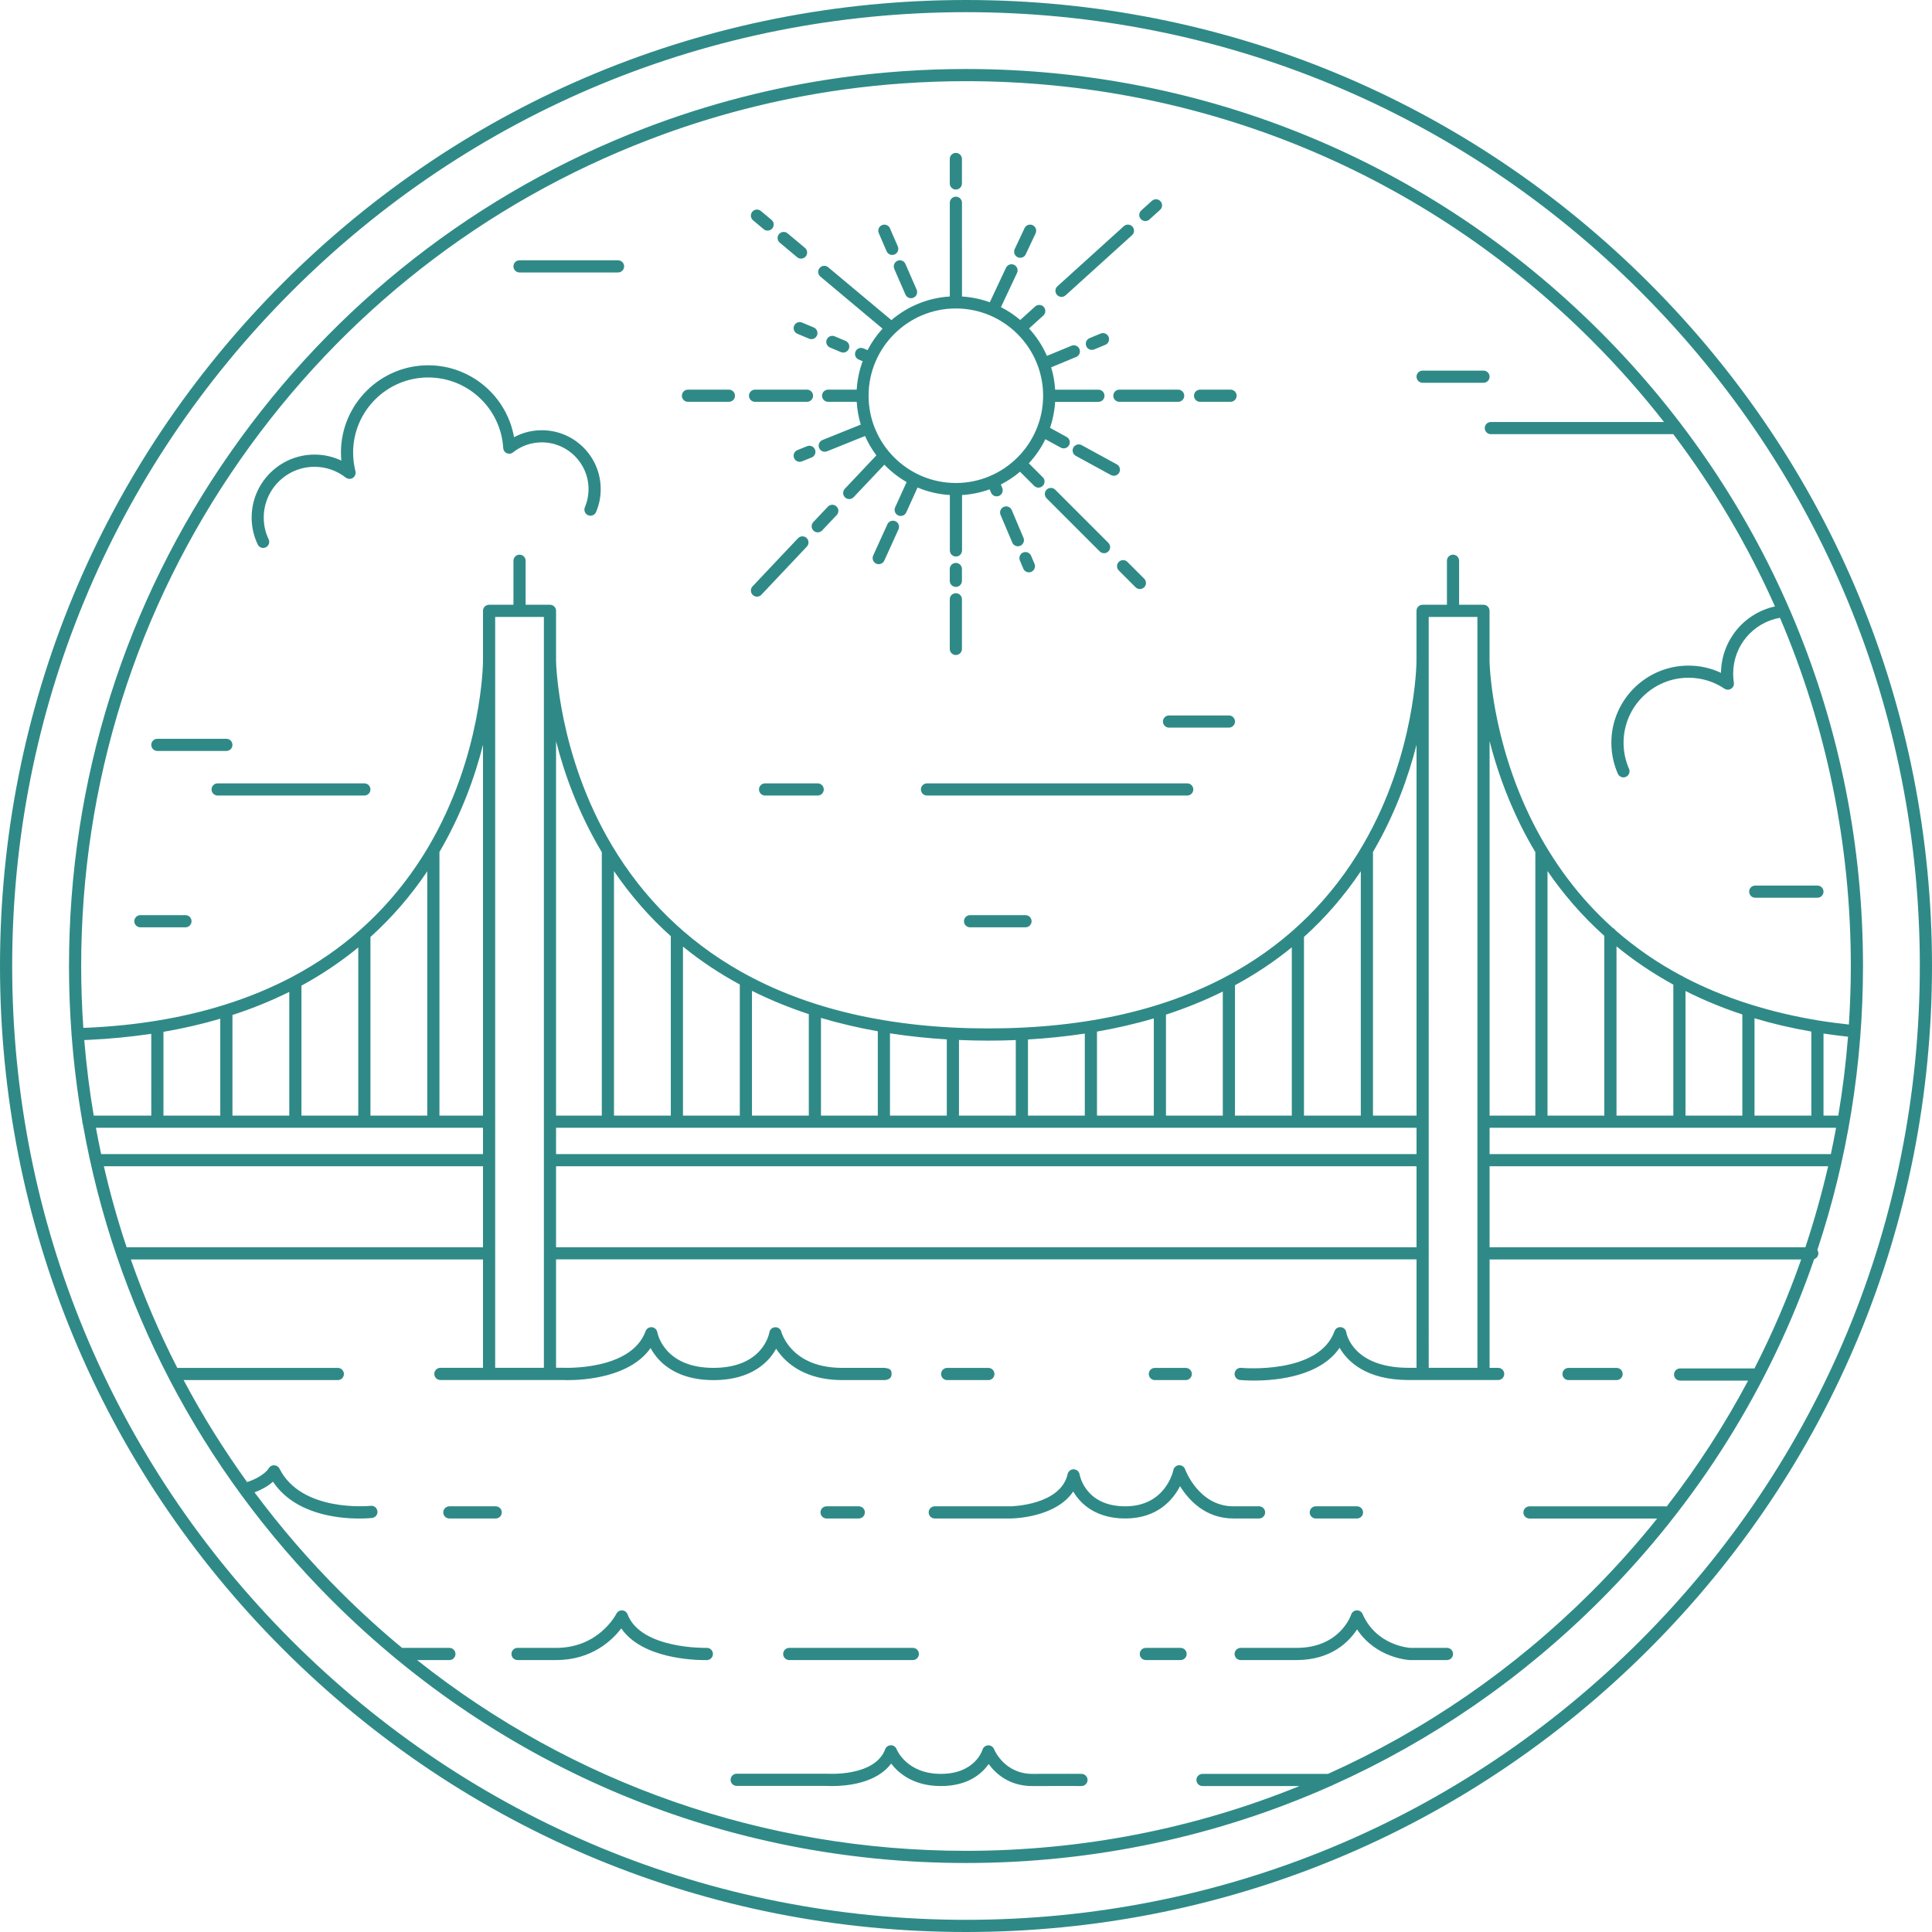 <?xml version="1.0" encoding="UTF-8" standalone="no"?><svg xmlns="http://www.w3.org/2000/svg" xmlns:xlink="http://www.w3.org/1999/xlink" fill="#000000" height="476" preserveAspectRatio="xMidYMid meet" version="1" viewBox="0.0 0.0 476.0 476.0" width="476" zoomAndPan="magnify"><g id="change1_1"><path d="M406.29,69.71C361.34,24.76,301.57,0,238,0S114.66,24.76,69.71,69.71C24.76,114.66,0,174.43,0,238 s24.76,123.34,69.71,168.29C114.66,451.24,174.43,476,238,476s123.34-24.76,168.29-69.71C451.24,361.34,476,301.57,476,238 S451.24,114.66,406.29,69.71z M404.17,404.17C359.78,448.56,300.77,473,238,473s-121.78-24.44-166.17-68.83S3,300.77,3,238 S27.44,116.22,71.83,71.83S175.23,3,238,3s121.78,24.44,166.17,68.83S473,175.23,473,238S448.56,359.78,404.17,404.17z M459,238 c0-59.03-22.99-114.53-64.73-156.27C352.53,39.99,297.03,17,238,17c-10.31,0-20.71,0.72-30.91,2.14 c-16.47,2.3-32.66,6.48-48.13,12.41c-41.32,15.82-76.63,43.42-102.11,79.81C30.78,148.6,17,192.39,17,238 c0,5.65,0.21,11.26,0.63,16.83c0,0,0,0,0,0c0,0.01,0,0.01,0,0.02c0.54,7.19,1.42,14.32,2.64,21.35v0.16c0,0.23,0.06,0.44,0.15,0.64 c7.82,44.19,28.91,84.88,61.31,117.27C123.47,436.01,178.97,459,238,459c31.53,0,62.05-6.56,90.01-19.03 c0.14-0.04,0.27-0.1,0.39-0.18c24.23-10.87,46.53-26.17,65.87-45.51c24.09-24.09,41.92-52.77,52.7-84.06 c0.6-0.2,1.03-0.75,1.03-1.42c0-0.31-0.09-0.6-0.25-0.83C455.15,285.7,459,262.15,459,238z M122,337V152h12v185H122z M25.59,287.34 H119v19.96H31.2C29.01,300.75,27.14,294.09,25.59,287.34z M119,274.86h-10.73v-64.95c5.46-9.32,8.75-18.59,10.73-26.4V274.86z M105.27,274.86h-14v-44.01c5.28-4.76,9.97-10.18,14-16.18V274.86z M88.27,274.86h-14v-32.02c5-2.72,9.69-5.87,14-9.41V274.86z M71.27,274.86h-14v-24.79c4.88-1.58,9.57-3.49,14-5.69V274.86z M54.27,274.86h-14v-20.64c4.87-0.84,9.57-1.92,14-3.23V274.86z M37.27,274.86H23.09c-1.04-6.14-1.81-12.36-2.33-18.62c0.36-0.01,0.72-0.02,1.08-0.04c5.31-0.25,10.49-0.76,15.43-1.49V274.86z M119,277.86v6.48H24.92c-0.46-2.15-0.89-4.31-1.29-6.48H119z M364,152v185h-12V152H364z M412.27,242.59v32.27h-14v-41.7 C402.39,236.54,407.04,239.72,412.27,242.59z M429.27,249.94v24.92h-14v-30.7C419.56,246.32,424.21,248.27,429.27,249.94z M446.27,254.15v20.71h-14v-23.98C436.64,252.19,441.31,253.29,446.27,254.15z M367,277.86h85.37c-0.4,2.17-0.83,4.33-1.29,6.48H367 V277.86z M452.91,274.86h-3.64v-20.22c1.99,0.3,4.01,0.56,6.04,0.78C454.79,261.96,453.99,268.45,452.91,274.86z M395.27,274.86h-14 v-60.25c3.7,5.39,8.3,10.86,14,15.97V274.86z M378.27,274.86H367v-92.27c1.59,6.24,4.03,13.46,7.76,20.95 c1.04,2.08,2.21,4.22,3.51,6.39V274.86z M137,277.86h212v6.48H137V277.86z M349,274.86h-10.73V209.9c0.05-0.09,0.1-0.16,0.15-0.25 c5.37-9.24,8.61-18.41,10.58-26.16V274.86z M335.27,274.86h-14v-44.02c5.1-4.58,9.81-9.95,14-16.18V274.86z M318.27,274.86h-14 v-32.12c4.85-2.62,9.55-5.71,14-9.34V274.86z M301.27,274.86h-14v-24.88c4.74-1.54,9.43-3.42,14-5.69V274.86z M284.27,274.86h-14 v-20.7c4.64-0.81,9.33-1.87,14-3.25V274.86z M267.27,274.86h-14V256.1c4.55-0.26,9.24-0.73,14-1.45V274.86z M250.27,274.86h-14 v-18.63c2.46,0.1,4.89,0.16,7.24,0.16c2.2,0,4.46-0.05,6.76-0.14V274.86z M233.27,274.86h-14v-20.27c4.76,0.74,9.45,1.21,14,1.49 V274.86z M216.27,274.86h-14v-24.07c4.67,1.39,9.36,2.47,14,3.29V274.86z M199.27,274.86h-14v-30.74c4.58,2.28,9.27,4.18,14,5.74 V274.86z M182.27,274.86h-14v-41.64c4.45,3.63,9.15,6.71,14,9.34V274.86z M165.27,274.86h-14v-60.24c4.21,6.17,8.92,11.49,14,16.03 V274.86z M148.27,274.86H137v-92.23c2.02,7.93,5.41,17.44,11.09,27.03c0.06,0.1,0.12,0.19,0.18,0.29V274.86z M137,287.34h212v19.96 H137V287.34z M367,287.34h83.41c-1.56,6.75-3.43,13.41-5.61,19.96H367V287.34z M59.31,113.09c25.14-35.9,59.97-63.12,100.73-78.73 c15.25-5.85,31.22-9.97,47.47-12.25C217.56,20.71,227.82,20,238,20c58.23,0,112.98,22.68,154.15,63.85 c6.39,6.39,12.34,13.11,17.82,20.12h-42.66c-0.83,0-1.5,0.67-1.5,1.5s0.67,1.5,1.5,1.5h44.95c10,13.24,18.39,27.47,25.05,42.44 c-7.64,1.68-13.2,8.39-13.3,16.36c-2.49-1.17-5.21-1.78-8.01-1.78c-10.48,0-19,8.52-19,19c0,2.65,0.54,5.22,1.6,7.64 c0.25,0.56,0.8,0.9,1.38,0.9c0.2,0,0.4-0.04,0.6-0.13c0.76-0.33,1.11-1.22,0.77-1.98c-0.89-2.04-1.34-4.21-1.34-6.44 c0-8.82,7.18-16,16-16c3.18,0,6.24,0.93,8.85,2.69c0.09,0.06,0.19,0.11,0.3,0.15c0.02,0.01,0.04,0.01,0.05,0.02 c0.15,0.05,0.31,0.08,0.47,0.09c0,0,0.01,0,0.01,0c0.08,0,0.15-0.01,0.23-0.02c0.01,0,0.02-0.01,0.04-0.01 c0.05-0.01,0.09-0.02,0.14-0.04c0.05-0.01,0.1-0.03,0.15-0.04c0.04-0.02,0.08-0.04,0.11-0.06c0.05-0.02,0.1-0.05,0.15-0.08 c0.03-0.02,0.06-0.05,0.1-0.07c0.05-0.03,0.09-0.07,0.13-0.11c0.03-0.03,0.05-0.06,0.08-0.09c0.04-0.05,0.08-0.09,0.12-0.14 c0.01-0.01,0.01-0.01,0.02-0.02c0.02-0.03,0.03-0.05,0.04-0.08c0.03-0.05,0.06-0.1,0.08-0.16c0.02-0.04,0.03-0.08,0.04-0.12 c0.02-0.05,0.03-0.1,0.05-0.15c0.01-0.05,0.01-0.09,0.02-0.14c0.01-0.05,0.01-0.1,0.01-0.15c0-0.05,0-0.1-0.01-0.15 c0-0.04,0-0.07-0.01-0.11c-0.12-0.76-0.17-1.5-0.17-2.21c0-6.85,4.89-12.59,11.53-13.77C449.98,178.98,456,208.02,456,238 c0,4.83-0.17,9.64-0.48,14.42c-2.53-0.28-5.05-0.6-7.51-1c-5.84-0.96-11.39-2.28-16.64-3.92c-0.1-0.05-0.22-0.08-0.33-0.1 c-5.78-1.83-11.2-4.07-16.25-6.72c-0.19-0.18-0.42-0.31-0.68-0.37c-5.86-3.14-11.22-6.85-16.08-11.1c-0.15-0.25-0.38-0.44-0.64-0.56 c-8.08-7.23-14.73-16.02-19.9-26.34c-10.15-20.29-10.5-39.23-10.5-39.42V150.5c0-0.83-0.67-1.5-1.5-1.5h-6v-10.84 c0-0.83-0.67-1.5-1.5-1.5s-1.5,0.67-1.5,1.5V149h-6c-0.83,0-1.5,0.67-1.5,1.5v12.4c0,0.23-0.15,22.85-13.17,45.24 c-7.63,13.12-18.13,23.57-31.21,31.07c-16.41,9.41-36.97,14.17-61.11,14.17c-24.11,0-44.7-4.76-61.2-14.14 c-13.16-7.48-23.79-17.91-31.57-31.01C137.43,185.85,137,163.11,137,162.89V150.5c0-0.83-0.67-1.5-1.5-1.5h-6v-10.84 c0-0.83-0.67-1.5-1.5-1.5s-1.5,0.67-1.5,1.5V149h-6c-0.83,0-1.5,0.67-1.5,1.5v12.4c0,0.23-0.15,23.26-13.52,45.85 c-4.56,7.7-10.18,14.54-16.7,20.32c-5.01,4.45-10.63,8.33-16.71,11.56c-5.22,2.76-10.85,5.09-16.75,6.93 c-5.24,1.65-10.88,2.97-16.79,3.93c-5.34,0.87-11.01,1.44-16.83,1.71c-0.39,0.02-0.78,0.03-1.17,0.04C20.18,248.19,20,243.11,20,238 C20,193,33.59,149.81,59.31,113.09z M392.15,392.15c-19.07,19.07-41.07,34.17-64.96,44.89h-30.92c-0.83,0-1.5,0.67-1.5,1.5 s0.67,1.5,1.5,1.5h23.89C294.41,450.51,266.63,456,238,456c-49.72,0-96.88-16.54-135.24-47h7.96c0.83,0,1.5-0.67,1.5-1.5 s-0.67-1.5-1.5-1.5H99.06c-5.25-4.35-10.33-8.97-15.21-13.85c-7.7-7.7-14.76-15.88-21.14-24.47c2.16-0.82,3.61-1.78,4.55-2.62 c5.35,7.99,15.91,9.07,21.22,9.07c1.8,0,3-0.12,3.19-0.14c0.82-0.09,1.42-0.83,1.32-1.66s-0.83-1.42-1.65-1.33 c-0.17,0.02-17.04,1.73-22.49-9.18c-0.25-0.5-0.76-0.8-1.32-0.81c-0.56-0.01-1.08,0.3-1.35,0.79c-0.01,0.02-1.14,1.97-5.3,3.35 c-5.8-8.05-11.03-16.44-15.64-25.13h37.99c0.83,0,1.5-0.67,1.5-1.5s-0.67-1.5-1.5-1.5H43.68c-4.42-8.64-8.24-17.57-11.45-26.72H119 V337h-10.5c-0.83,0-1.5,0.67-1.5,1.5s0.67,1.5,1.5,1.5l11.99,0c0,0,0.01,0,0.01,0h15c0.01,0,0.01,0,0.02,0l3.03,0 c0.11,0.01,0.59,0.03,1.34,0.03c3.93,0,15.29-0.65,20.4-7.9c0.41,0.75,0.93,1.56,1.62,2.37c2.14,2.53,6.29,5.53,13.89,5.53 c0.02,0,0.03,0,0.05,0c7.63-0.01,11.76-3.03,13.88-5.56c0.62-0.74,1.11-1.48,1.49-2.18c0.46,0.72,1.05,1.49,1.78,2.26 c2.37,2.5,6.81,5.47,14.51,5.47c0.02,0,0.03,0,0.05,0c6.37-0.01,8.96-0.01,9.98-0.01c0.06,0.01,0.11,0.01,0.17,0.01 c0.09,0,0.18,0,0.26-0.01c0.08,0,0.13,0,0.15,0l0-0.01c1.03-0.11,1.56-0.61,1.55-1.49c0-1.04-0.45-1.36-1.56-1.46l0-0.04l-0.42,0 c-0.03,0-0.06,0-0.09,0c-0.37-0.01-0.79-0.01-1.27-0.01c-1.51-0.01-4.18,0-8.79,0.01c-0.02,0-0.03,0-0.05,0 c-12.48,0-14.89-8.54-14.99-8.89c-0.17-0.69-0.82-1.16-1.52-1.12c-0.71,0.03-1.3,0.55-1.42,1.25c-0.06,0.36-1.61,8.74-13.75,8.76 c-0.02,0-0.03,0-0.04,0c-12.1,0-13.75-8.42-13.82-8.77c-0.11-0.67-0.66-1.18-1.34-1.25c-0.68-0.06-1.31,0.34-1.55,0.98 c-3.57,9.82-20.21,9.03-20.46,9.01H137v-26.7h212v26.72h-1.88c-13.8,0-15.38-8.4-15.43-8.75c-0.1-0.68-0.66-1.2-1.34-1.27 c-0.69-0.07-1.32,0.34-1.56,0.99c-3.85,10.75-22.78,9.06-22.97,9.04c-0.83-0.08-1.56,0.52-1.64,1.35s0.52,1.56,1.35,1.64 c0.21,0.02,1.5,0.14,3.43,0.14c5.53,0,16.24-0.98,21.09-8.07c1.92,3.33,6.5,7.94,17.07,7.94h21.99c0.83,0,1.5-0.67,1.5-1.5 s-0.67-1.5-1.5-1.5H367V310.3h76.77c-3.22,9.2-7.07,18.16-11.51,26.85h-18.32c-0.83,0-1.5,0.67-1.5,1.5s0.67,1.5,1.5,1.5h16.76 c-5.76,10.83-12.46,21.2-20.06,31.01c-0.09-0.02-0.19-0.03-0.29-0.03h-33.52c-0.83,0-1.5,0.67-1.5,1.5s0.67,1.5,1.5,1.5h31.46 C403.28,380.38,397.9,386.4,392.15,392.15z M231.86,338.52c0-0.83,0.67-1.5,1.5-1.5h10.15c0.83,0,1.5,0.67,1.5,1.5 s-0.67,1.5-1.5,1.5h-10.15C232.53,340.02,231.86,339.35,231.86,338.52z M283.03,338.52c0-0.83,0.67-1.5,1.5-1.5h7.61 c0.83,0,1.5,0.67,1.5,1.5s-0.67,1.5-1.5,1.5h-7.61C283.7,340.02,283.03,339.35,283.03,338.52z M384.95,338.52 c0-0.83,0.67-1.5,1.5-1.5h11.84c0.83,0,1.5,0.67,1.5,1.5s-0.67,1.5-1.5,1.5h-11.84C385.62,340.02,384.95,339.35,384.95,338.52z M123.63,372.62c0,0.83-0.67,1.5-1.5,1.5h-11.42c-0.83,0-1.5-0.67-1.5-1.5s0.67-1.5,1.5-1.5h11.42 C122.96,371.12,123.63,371.8,123.63,372.62z M202.15,372.62c0-0.83,0.67-1.5,1.5-1.5h7.93c0.83,0,1.5,0.67,1.5,1.5 s-0.67,1.5-1.5,1.5h-7.93C202.82,374.12,202.15,373.45,202.15,372.62z M310.2,374.12h-6.32c-6.99,0-11.11-4.67-13.14-7.96 c-1.74,3.34-5.57,7.96-13.5,7.96c-7.01,0-10.93-3.39-12.82-6.65c-4.34,6.47-14.88,6.65-15.39,6.65h-18.73c-0.83,0-1.5-0.67-1.5-1.5 s0.67-1.5,1.5-1.5h18.71c0.11,0,12.31-0.23,14.03-7.95c0.16-0.7,0.83-1.22,1.51-1.17c0.72,0.02,1.32,0.55,1.44,1.26 c0.05,0.31,1.46,7.86,11.25,7.86c9.86,0,11.78-8.56,11.85-8.93c0.14-0.66,0.69-1.14,1.36-1.19c0.66-0.05,1.29,0.35,1.52,0.98 c0.14,0.37,3.48,9.14,11.91,9.14h6.32c0.83,0,1.5,0.67,1.5,1.5S311.02,374.12,310.2,374.12z M322.68,372.62c0-0.83,0.67-1.5,1.5-1.5 h10.15c0.83,0,1.5,0.67,1.5,1.5s-0.67,1.5-1.5,1.5h-10.15C323.35,374.12,322.68,373.45,322.68,372.62z M358,407.5 c0,0.83-0.67,1.5-1.5,1.5h-9.17c-0.44-0.02-8.37-0.54-12.98-7.56c-1.99,3.05-6.37,7.56-14.93,7.56h-13.75c-0.83,0-1.5-0.67-1.5-1.5 s0.67-1.5,1.5-1.5h13.75c10.62,0,13.37-7.88,13.48-8.22c0.2-0.59,0.74-1,1.36-1.03c0.62-0.03,1.19,0.32,1.44,0.89 c3.4,7.76,11.38,8.33,11.72,8.35l9.08,0C357.33,406,358,406.67,358,407.5z M292.37,407.5c0,0.83-0.67,1.5-1.5,1.5h-8.56 c-0.83,0-1.5-0.67-1.5-1.5s0.67-1.5,1.5-1.5h8.56C291.7,406,292.37,406.67,292.37,407.5z M192.95,407.5c0-0.83,0.67-1.5,1.5-1.5 h30.45c0.83,0,1.5,0.67,1.5,1.5s-0.67,1.5-1.5,1.5h-30.45C193.62,409,192.95,408.33,192.95,407.5z M175.65,407.46 c0.02,0.83-0.63,1.52-1.46,1.54c-0.06,0-0.26,0.01-0.56,0.01c-2.86,0-15.51-0.43-20.56-7.81c-2.28,2.98-7.33,7.8-16.04,7.8h-9.52 c-0.83,0-1.5-0.67-1.5-1.5s0.67-1.5,1.5-1.5h9.52c10.43,0,14.66-8.08,14.84-8.42c0.27-0.53,0.82-0.84,1.42-0.82 c0.59,0.03,1.11,0.41,1.32,0.96c3.29,8.64,19.32,8.28,19.49,8.28C174.91,405.94,175.63,406.63,175.65,407.46z M267.95,438.56 c-0.01,0.82-0.68,1.48-1.5,1.48c0,0-0.01,0-0.02,0c-0.04,0-4.03-0.04-12.03,0c-0.03,0-0.05,0-0.08,0c-5.7,0-9.03-3.09-10.74-5.43 c-1.64,2.36-5.05,5.41-11.7,5.43c-0.03,0-0.06,0-0.09,0c-6.74,0-10.43-3.19-12.23-5.54c-3.68,4.97-11.24,5.54-14.5,5.54 c-0.76,0-1.28-0.03-1.47-0.04H181.5c-0.83,0-1.5-0.67-1.5-1.5s0.67-1.5,1.5-1.5h22.15c0.04,0,0.08,0,0.11,0 c0.12,0.01,11.77,0.81,14.33-6.03c0.22-0.58,0.77-0.97,1.4-0.97c0.65-0.03,1.18,0.38,1.41,0.96c0.1,0.24,2.55,6.08,10.9,6.08 c0.03,0,0.05,0,0.07,0c8.31-0.03,10.12-5.72,10.2-5.96c0.18-0.61,0.74-1.04,1.38-1.07c0.62-0.04,1.22,0.35,1.46,0.94 c0.1,0.25,2.6,6.12,9.49,6.09c8.02-0.04,12.04,0,12.08,0C267.29,437.05,267.96,437.73,267.95,438.56z M63.5,134.15 c-0.99-2.08-1.5-4.31-1.5-6.65c0-8.55,6.95-15.5,15.5-15.5c2.32,0,4.56,0.51,6.6,1.48c-0.06-0.66-0.1-1.32-0.1-1.98 C84,99.65,93.65,90,105.5,90c10.52,0,19.36,7.61,21.15,17.72c2.09-1.13,4.41-1.72,6.85-1.72c8,0,14.5,6.5,14.5,14.5 c0,1.96-0.38,3.86-1.14,5.64c-0.24,0.57-0.8,0.92-1.38,0.92c-0.2,0-0.39-0.04-0.58-0.12c-0.76-0.32-1.12-1.2-0.8-1.97 c0.6-1.41,0.9-2.92,0.9-4.48c0-6.34-5.16-11.5-11.5-11.5c-2.61,0-5.07,0.85-7.11,2.47c0,0-0.01,0-0.01,0.01 c-0.06,0.05-0.13,0.09-0.2,0.13c-0.02,0.01-0.03,0.02-0.05,0.03c-0.05,0.03-0.11,0.05-0.17,0.07c-0.03,0.01-0.07,0.03-0.1,0.04 c-0.04,0.01-0.08,0.01-0.11,0.02c-0.06,0.01-0.12,0.02-0.18,0.03c0,0-0.01,0-0.01,0c-0.02,0-0.05,0-0.07,0 c-0.45,0-0.89-0.18-1.19-0.56c-0.13-0.16-0.22-0.35-0.27-0.54c-0.01-0.02-0.01-0.05-0.01-0.07c-0.02-0.07-0.03-0.15-0.04-0.22 c0,0,0-0.01,0-0.01C123.39,100.63,115.28,93,105.5,93C95.3,93,87,101.3,87,111.5c0,1.5,0.19,3.02,0.55,4.5 c0.05,0.15,0.07,0.31,0.07,0.46c0,0,0,0.01,0,0.01c0,0,0,0.01,0,0.01c0,0.09-0.01,0.18-0.03,0.27c0,0.01,0,0.02-0.01,0.04 c-0.02,0.08-0.04,0.15-0.07,0.23c-0.01,0.02-0.01,0.04-0.02,0.06c-0.03,0.06-0.06,0.12-0.1,0.18c-0.02,0.03-0.04,0.06-0.05,0.09 c-0.01,0.02-0.02,0.04-0.04,0.06c-0.02,0.03-0.05,0.05-0.07,0.08c-0.03,0.03-0.06,0.06-0.09,0.09c-0.04,0.04-0.08,0.07-0.12,0.1 c-0.04,0.03-0.07,0.05-0.11,0.08c-0.04,0.03-0.08,0.05-0.13,0.07c-0.04,0.02-0.09,0.04-0.14,0.06c-0.04,0.02-0.09,0.03-0.13,0.04 c-0.05,0.01-0.1,0.02-0.15,0.03c-0.05,0.01-0.1,0.01-0.15,0.02c-0.03,0-0.06,0.01-0.09,0.01h-0.01c-0.01,0-0.02-0.01-0.03-0.01 c-0.15,0-0.29-0.03-0.43-0.08c-0.04-0.01-0.08-0.03-0.12-0.04c-0.12-0.05-0.23-0.11-0.34-0.19c-0.01,0-0.01-0.01-0.02-0.01 c-0.01-0.01-0.02-0.02-0.04-0.03c-2.2-1.71-4.85-2.62-7.65-2.62c-6.89,0-12.5,5.61-12.5,12.5c0,1.88,0.4,3.68,1.2,5.35 c0.36,0.75,0.04,1.64-0.71,2c-0.21,0.1-0.43,0.15-0.65,0.15C64.29,135,63.75,134.69,63.5,134.15z M234,45.2v-6.03 c0-0.83,0.67-1.5,1.5-1.5s1.5,0.67,1.5,1.5v6.03c0,0.83-0.67,1.5-1.5,1.5S234,46.03,234,45.2z M234,147.65c0-0.83,0.67-1.5,1.5-1.5 s1.5,0.67,1.5,1.5v12.23c0,0.83-0.67,1.5-1.5,1.5s-1.5-0.67-1.5-1.5V147.65z M234,143.1v-2.91c0-0.83,0.67-1.5,1.5-1.5 s1.5,0.67,1.5,1.5v2.91c0,0.83-0.67,1.5-1.5,1.5S234,143.93,234,143.1z M294.17,97.5c0-0.83,0.67-1.5,1.5-1.5h7.51 c0.83,0,1.5,0.67,1.5,1.5S304,99,303.18,99h-7.51C294.84,99,294.17,98.33,294.17,97.5z M275.79,96h14.48c0.83,0,1.5,0.67,1.5,1.5 s-0.67,1.5-1.5,1.5h-14.48c-0.83,0-1.5-0.67-1.5-1.5S274.97,96,275.79,96z M168,97.5c0-0.83,0.67-1.5,1.5-1.5h10.08 c0.83,0,1.5,0.67,1.5,1.5s-0.67,1.5-1.5,1.5H169.5C168.67,99,168,98.33,168,97.5z M184.53,97.5c0-0.83,0.67-1.5,1.5-1.5h12.79 c0.83,0,1.5,0.67,1.5,1.5s-0.67,1.5-1.5,1.5h-12.79C185.2,99,184.53,98.33,184.53,97.5z M281.07,53.97 c-0.56-0.61-0.51-1.56,0.11-2.12l2.62-2.37c0.61-0.55,1.56-0.51,2.12,0.11c0.56,0.61,0.51,1.56-0.11,2.12l-2.62,2.37 c-0.29,0.26-0.65,0.39-1.01,0.39C281.77,54.46,281.36,54.3,281.07,53.97z M260.42,72.65c-0.56-0.61-0.51-1.56,0.11-2.12l16.36-14.81 c0.61-0.55,1.56-0.51,2.12,0.11s0.51,1.56-0.11,2.12l-16.36,14.81c-0.29,0.26-0.65,0.39-1.01,0.39 C261.12,73.15,260.72,72.98,260.42,72.65z M275.65,138.44c0.59-0.59,1.54-0.59,2.12,0l4.13,4.13c0.59,0.59,0.59,1.54,0,2.12 c-0.29,0.29-0.68,0.44-1.06,0.44s-0.77-0.15-1.06-0.44l-4.13-4.13C275.06,139.97,275.06,139.02,275.65,138.44z M259.98,120.65 l13.09,13.09c0.59,0.59,0.59,1.54,0,2.12c-0.29,0.29-0.68,0.44-1.06,0.44s-0.77-0.15-1.06-0.44l-13.09-13.09 c-0.59-0.59-0.59-1.54,0-2.12C258.44,120.06,259.39,120.06,259.98,120.65z M187.59,146.53c-0.29,0.31-0.69,0.47-1.09,0.47 c-0.37,0-0.74-0.14-1.03-0.41c-0.6-0.57-0.63-1.52-0.06-2.12l11.2-11.86c0.57-0.6,1.52-0.63,2.12-0.06c0.6,0.57,0.63,1.52,0.06,2.12 L187.59,146.53z M206.09,124.77c0.6,0.57,0.63,1.52,0.06,2.12l-3.59,3.8c-0.29,0.31-0.69,0.47-1.09,0.47 c-0.37,0-0.74-0.14-1.03-0.41c-0.6-0.57-0.63-1.52-0.06-2.12l3.59-3.8C204.53,124.23,205.48,124.2,206.09,124.77z M185.54,54.28 c-0.64-0.53-0.72-1.48-0.19-2.11c0.53-0.64,1.48-0.72,2.11-0.19l2.62,2.19c0.64,0.53,0.72,1.48,0.19,2.11 c-0.3,0.35-0.72,0.54-1.15,0.54c-0.34,0-0.68-0.11-0.96-0.35L185.54,54.28z M192.12,59.79c-0.64-0.53-0.72-1.48-0.19-2.11 c0.53-0.63,1.48-0.72,2.11-0.19l4.28,3.58c0.64,0.53,0.72,1.48,0.19,2.11c-0.3,0.35-0.72,0.54-1.15,0.54 c-0.34,0-0.68-0.11-0.96-0.35L192.12,59.79z M217.44,80.97c-1.45,1.59-2.69,3.36-3.69,5.29l-1.02-0.43 c-0.76-0.32-1.64,0.04-1.96,0.8c-0.32,0.76,0.04,1.64,0.8,1.96l0.97,0.41c-0.82,2.2-1.32,4.55-1.47,7h-7.04 c-0.83,0-1.5,0.67-1.5,1.5s0.67,1.5,1.5,1.5h7.04c0.12,1.94,0.46,3.81,1,5.61l-9.43,3.8c-0.77,0.31-1.14,1.18-0.83,1.95 c0.24,0.58,0.8,0.94,1.39,0.94c0.19,0,0.38-0.04,0.56-0.11l9.36-3.77c0.76,1.7,1.69,3.3,2.8,4.77l-7.78,8.24 c-0.57,0.6-0.54,1.55,0.06,2.12c0.29,0.27,0.66,0.41,1.03,0.41c0.4,0,0.8-0.16,1.09-0.47l7.56-8c1.61,1.67,3.46,3.12,5.49,4.28 l-2.83,6.23c-0.34,0.75-0.01,1.64,0.75,1.99c0.2,0.09,0.41,0.13,0.62,0.13c0.57,0,1.12-0.33,1.37-0.88l2.78-6.13 c2.47,1.04,5.15,1.68,7.96,1.85v13.65c0,0.83,0.67,1.5,1.5,1.5s1.5-0.67,1.5-1.5v-13.65c2.37-0.14,4.66-0.63,6.8-1.4l0.35,0.82 c0.24,0.57,0.8,0.91,1.38,0.91c0.2,0,0.4-0.04,0.59-0.12c0.76-0.33,1.11-1.21,0.79-1.97l-0.36-0.83c1.71-0.87,3.3-1.92,4.74-3.15 l3.48,3.48c0.29,0.29,0.68,0.44,1.06,0.44s0.77-0.15,1.06-0.44c0.59-0.59,0.59-1.54,0-2.12l-3.43-3.43 c1.63-1.76,3.01-3.76,4.07-5.94l3.8,2.08c0.23,0.12,0.47,0.18,0.72,0.18c0.53,0,1.04-0.28,1.32-0.78c0.4-0.73,0.13-1.64-0.6-2.04 l-4.09-2.24c0.69-2.03,1.13-4.17,1.26-6.4h10.66c0.83,0,1.5-0.67,1.5-1.5s-0.67-1.5-1.5-1.5h-10.66c-0.12-1.9-0.45-3.75-0.98-5.51 l6.16-2.55c0.77-0.32,1.13-1.19,0.81-1.96c-0.32-0.76-1.19-1.13-1.96-0.81l-6.05,2.5c-1.1-2.49-2.59-4.77-4.41-6.75l3.52-3.19 c0.61-0.56,0.66-1.5,0.11-2.12c-0.56-0.61-1.51-0.66-2.12-0.11l-3.68,3.33c-1.45-1.23-3.04-2.3-4.75-3.17l3.96-8.42 c0.35-0.75,0.03-1.64-0.72-2c-0.75-0.35-1.64-0.03-2,0.72l-3.99,8.5c-2.16-0.78-4.46-1.27-6.85-1.42V49.96c0-0.83-0.67-1.5-1.5-1.5 s-1.5,0.67-1.5,1.5v23.09c-5.47,0.33-10.46,2.47-14.39,5.82l-15.58-13.03c-0.64-0.53-1.58-0.45-2.11,0.19 c-0.53,0.64-0.45,1.58,0.19,2.11L217.44,80.97z M214,97.5c0-11.85,9.65-21.5,21.5-21.5c11.86,0,21.5,9.65,21.5,21.5 s-9.64,21.5-21.5,21.5C223.65,119,214,109.35,214,97.5z M221.11,64.25c0.76-0.33,1.64,0.02,1.97,0.78l2.76,6.34 c0.33,0.76-0.02,1.64-0.78,1.97c-0.19,0.08-0.4,0.13-0.6,0.13c-0.58,0-1.13-0.34-1.38-0.9l-2.76-6.34 C220.01,65.47,220.35,64.58,221.11,64.25z M216.51,57.44c-0.33-0.76,0.02-1.64,0.78-1.97c0.76-0.33,1.64,0.02,1.97,0.78l1.94,4.46 c0.33,0.76-0.02,1.64-0.78,1.97c-0.19,0.08-0.4,0.13-0.6,0.13c-0.58,0-1.13-0.34-1.38-0.9L216.51,57.44z M250,61.37l2.43-5.17 c0.35-0.75,1.25-1.07,2-0.72c0.75,0.35,1.07,1.25,0.72,2l-2.43,5.17c-0.25,0.54-0.79,0.86-1.36,0.86c-0.21,0-0.43-0.05-0.64-0.14 C249.97,63.01,249.65,62.12,250,61.37z M272.32,84.96l-2.73,1.13c-0.19,0.08-0.38,0.11-0.57,0.11c-0.59,0-1.15-0.35-1.39-0.93 c-0.32-0.77,0.05-1.64,0.81-1.96l2.73-1.13c0.77-0.32,1.64,0.05,1.96,0.81C273.45,83.77,273.08,84.65,272.32,84.96z M266.49,109.67 l8.66,4.73c0.73,0.4,0.99,1.31,0.6,2.04c-0.27,0.5-0.79,0.78-1.32,0.78c-0.24,0-0.49-0.06-0.72-0.18l-8.66-4.73 c-0.73-0.4-0.99-1.31-0.6-2.04C264.86,109.54,265.77,109.27,266.49,109.67z M252.16,132.5c0.32,0.76-0.03,1.64-0.8,1.97 c-0.19,0.08-0.39,0.12-0.58,0.12c-0.58,0-1.14-0.34-1.38-0.92l-2.89-6.82c-0.32-0.76,0.03-1.64,0.8-1.97 c0.76-0.33,1.64,0.03,1.97,0.8L252.16,132.5z M252.07,136.13c0.76-0.32,1.64,0.03,1.97,0.8l0.84,1.99c0.32,0.76-0.03,1.64-0.8,1.97 c-0.19,0.08-0.39,0.12-0.58,0.12c-0.58,0-1.14-0.34-1.38-0.92l-0.84-1.99C250.95,137.33,251.31,136.45,252.07,136.13z M221.37,130.41l-3.5,7.71c-0.25,0.55-0.8,0.88-1.37,0.88c-0.21,0-0.42-0.04-0.62-0.13c-0.75-0.34-1.09-1.23-0.75-1.99l3.5-7.71 c0.34-0.75,1.23-1.09,1.99-0.75C221.38,128.76,221.71,129.65,221.37,130.41z M195.64,112.84c-0.31-0.77,0.06-1.64,0.83-1.95 l2.38-0.96c0.77-0.31,1.64,0.06,1.95,0.83c0.31,0.77-0.06,1.64-0.83,1.95l-2.38,0.96c-0.18,0.07-0.37,0.11-0.56,0.11 C196.44,113.78,195.87,113.43,195.64,112.84z M197.61,79.47l2.88,1.21c0.76,0.32,1.12,1.2,0.8,1.96c-0.24,0.57-0.8,0.92-1.38,0.92 c-0.19,0-0.39-0.04-0.58-0.12l-2.88-1.21c-0.76-0.32-1.12-1.2-0.8-1.96C195.97,79.5,196.85,79.15,197.61,79.47z M204.49,85.62 c-0.76-0.32-1.12-1.2-0.8-1.96c0.32-0.76,1.2-1.12,1.96-0.8l2.68,1.13c0.76,0.32,1.12,1.2,0.8,1.96c-0.24,0.57-0.8,0.92-1.38,0.92 c-0.19,0-0.39-0.04-0.58-0.12L204.49,85.62z M126.5,65.63c0-0.83,0.67-1.5,1.5-1.5h24.27c0.83,0,1.5,0.67,1.5,1.5s-0.67,1.5-1.5,1.5 H128C127.17,67.13,126.5,66.46,126.5,65.63z M349,92.81c0-0.83,0.67-1.5,1.5-1.5h15c0.83,0,1.5,0.67,1.5,1.5s-0.67,1.5-1.5,1.5h-15 C349.67,94.31,349,93.64,349,92.81z M304.27,177.77c0,0.83-0.67,1.5-1.5,1.5h-14.75c-0.83,0-1.5-0.67-1.5-1.5s0.67-1.5,1.5-1.5 h14.75C303.6,176.27,304.27,176.94,304.27,177.77z M294,194.5c0,0.83-0.67,1.5-1.5,1.5h-64.11c-0.83,0-1.5-0.67-1.5-1.5 s0.67-1.5,1.5-1.5h64.11C293.33,193,294,193.67,294,194.5z M202.96,194.5c0,0.83-0.67,1.5-1.5,1.5H188.5c-0.83,0-1.5-0.67-1.5-1.5 s0.67-1.5,1.5-1.5h12.96C202.29,193,202.96,193.67,202.96,194.5z M254.16,226.97c0,0.83-0.67,1.5-1.5,1.5H239 c-0.83,0-1.5-0.67-1.5-1.5s0.67-1.5,1.5-1.5h13.66C253.48,225.47,254.16,226.15,254.16,226.97z M37.27,183.52 c0-0.83,0.67-1.5,1.5-1.5h17c0.83,0,1.5,0.67,1.5,1.5s-0.67,1.5-1.5,1.5h-17C37.94,185.02,37.27,184.35,37.27,183.52z M53.62,193 h36.15c0.83,0,1.5,0.67,1.5,1.5s-0.67,1.5-1.5,1.5H53.62c-0.83,0-1.5-0.67-1.5-1.5S52.79,193,53.62,193z M33.09,226.97 c0-0.83,0.67-1.5,1.5-1.5h11.1c0.83,0,1.5,0.67,1.5,1.5s-0.67,1.5-1.5,1.5h-11.1C33.76,228.47,33.09,227.8,33.09,226.97z M430.95,219.68c0-0.83,0.67-1.5,1.5-1.5h15.32c0.83,0,1.5,0.67,1.5,1.5s-0.67,1.5-1.5,1.5h-15.32 C431.62,221.18,430.95,220.51,430.95,219.68z" fill="#2f8a87"/></g></svg>